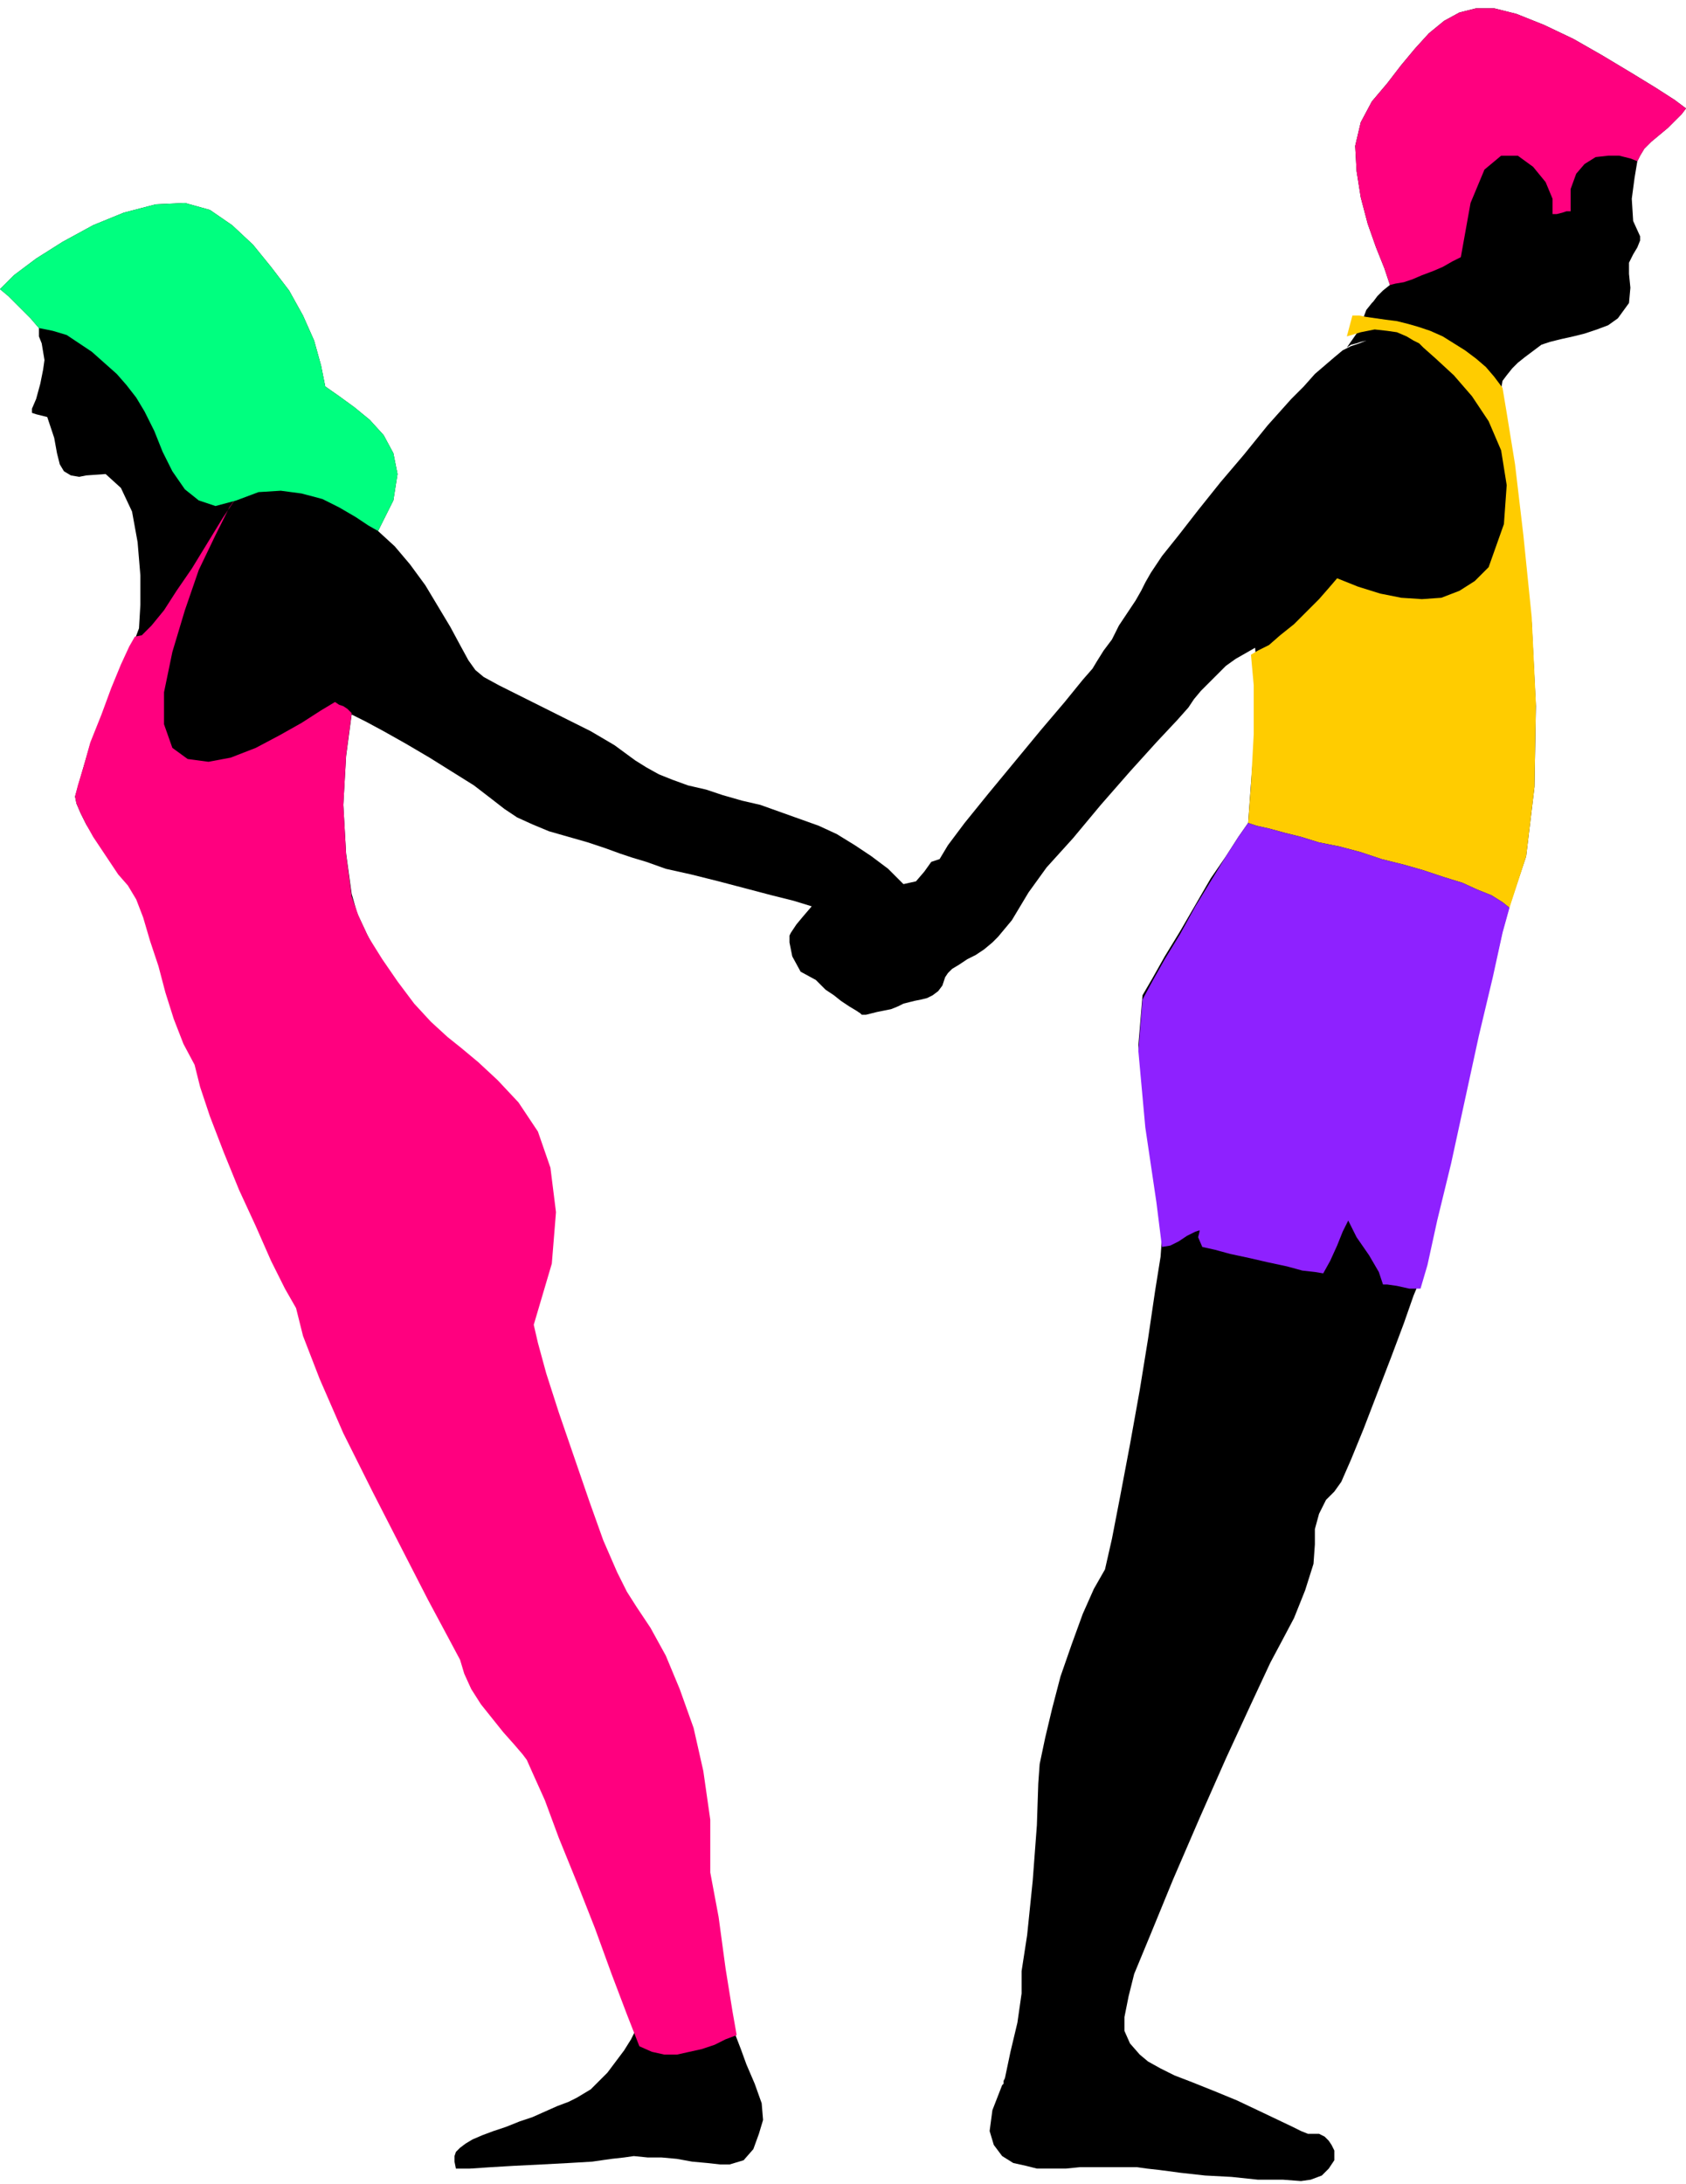 <svg xmlns="http://www.w3.org/2000/svg" width="1.213in" height="1.571in" fill-rule="evenodd" stroke-linecap="round" preserveAspectRatio="none" viewBox="0 0 1213 1571"><style>.pen1{stroke:none}</style><path d="m983 245-5 2-6 2-6 3-6 5-7 6-7 6-8 9-9 9-17 19-17 21-17 20-16 20-14 18-12 15-8 12-4 7-3 6-4 7-6 9-6 9-5 10-6 8-5 8-3 5-7 8-13 16-17 20-19 23-19 23-17 21-12 16-6 10-6 2-5 7-6 7-9 2-11-11-12-9-12-8-13-8-13-6-14-5-14-5-14-5-13-3-14-4-12-4-13-3-11-4-10-4-9-5-8-5-15-11-17-10-18-9-18-9-16-8-14-7-11-6-6-5-5-7-6-11-7-13-9-15-9-15-11-15-11-13-12-11 11-22 3-19-3-15-7-13-10-11-11-9-11-8-10-7-3-15-5-18-8-18-10-18-13-17-13-16-15-14-16-11-18-5-21 1-23 6-22 9-22 12-19 12-16 12-10 10 6 5 8 8 8 8 6 7v6l2 5 1 6 1 6-1 7-2 10-3 11-3 7v3l3 1 4 1 4 1 2 6 3 9 2 11 2 8 3 5 5 3 6 1 5-1 14-1 11 10 8 17 4 22 2 24v21l-1 17-3 8-4 7-6 13-7 17-7 19-8 19-5 17-4 14-2 7 1 5 3 7 4 8 5 8 6 9 6 9 6 9 7 7 6 9 5 14 5 16 6 18 5 19 6 19 7 17 8 15 4 15 7 21 10 25 11 26 12 26 11 24 10 20 8 14 5 19 12 31 17 38 21 41 21 41 19 36 15 27 8 15 3 10 5 10 7 10 8 11 8 9 8 9 6 6 3 5 4 9 9 19 10 26 13 31 13 33 12 32 11 29 9 22-2 7-4 8-5 8-6 8-6 8-7 7-5 5-5 3-5 3-6 3-8 3-9 4-9 4-9 3-10 4-9 3-8 3-7 3-5 3-4 3-3 3-1 3v4l1 5h10l15-1 17-1 20-1 19-1 17-1 14-2 9-1 7-1 10 1h10l11 1 11 2 11 1 9 1h7l10-3 7-8 4-11 3-10-1-12-5-14-6-14-4-11-5-13-9-18-7-17v-13l-2-11-1-18-2-24-4-26v-37l-5-33-8-30-10-26-11-22-11-19-9-14-8-10-7-14-9-22-10-29-10-32-9-31-8-28-6-22-3-13 13-43 3-37-4-31-10-26-14-22-15-17-14-13-12-9-10-8-11-11-11-14-11-16-10-16-9-17-7-15-4-14-4-29-2-35 2-35 4-30 10 5 13 7 16 9 17 10 16 10 16 10 13 10 9 7 9 6 11 5 12 5 14 4 14 4 12 4 11 4 9 3 10 3 14 5 18 4 20 5 19 5 19 5 16 4 13 4-6 7-5 6-4 6-1 2v5l2 10 6 11 11 6 3 3 4 4 6 4 5 4 6 4 5 3 3 2 1 1h3l4-1 4-1 5-1 5-1 5-2 4-2 4-1 4-1 5-1 4-1 4-2 4-3 3-4 2-6 2-3 3-3 5-3 6-4 6-3 6-4 6-5 4-4 5-6 5-6 3-5 3-5 6-10 13-18 19-21 20-24 21-24 19-21 15-16 8-9 4-6 5-6 6-6 6-6 6-6 7-5 7-4 7-4 2 23-2 37-3 38-2 28-7 10-9 14-11 16-11 19-11 19-11 18-9 16-7 12-3 36 5 54 8 53 4 31-1 14-4 25-5 34-6 37-7 39-7 37-6 31-5 22-8 14-8 18-8 22-8 23-6 23-5 21-4 19-1 14-1 30-3 40-4 39-4 26v16l-3 21-5 21-4 19-1 2v2l-1 1-7 18-2 15 3 10 6 8 8 5 9 2 8 2h21l10-1h41l7 1 9 1 15 2 18 2 19 1 19 2h18l13 1 7-1 8-3 5-5 4-6v-7l-2-4-2-3-3-3-4-2h-8l-5-2-6-3-21-10-19-9-17-7-15-6-13-5-10-5-9-5-6-5-7-8-4-9v-10l3-15 4-16 12-29 16-39 19-44 19-43 18-39 14-30 8-15 9-17 8-20 6-19 1-14v-11l3-11 5-10 6-6 5-7 7-16 9-22 10-26 10-26 9-24 7-20 5-12 5-17 7-31 10-40 10-45 10-45 10-41 7-31 5-18 12-36 6-50 1-58-3-60-6-58-6-50-6-37-3-17-1-6 1-6 3-4 4-5 4-4 5-4 4-3 4-3 4-3 6-2 8-2 9-2 8-2 9-3 8-3 7-5 8-11 1-11-1-10v-8l3-6 3-5 2-5v-3l-5-11-1-16 2-15 2-12 2-4 3-5 5-5 6-5 6-5 5-5 5-5 3-4-8-6-14-9-18-11-20-12-21-12-21-10-20-8-16-4h-13l-12 3-11 6-11 9-10 11-10 12-10 13-11 13-8 15-4 17 1 18 3 19 5 19 6 17 6 15 4 12-5 4-4 4-3 4-1 1-4 5-3 8-4 9-7 10 3-2 4-1 3-1 4-1z" class="pen1" style="fill:#000"/><path d="m97 458-4 7-6 13-7 17-7 19-8 20-5 18-4 13-2 8 1 5 3 7 4 8 5 9 6 9 6 9 6 9 7 8 6 10 5 13 5 17 6 18 5 19 6 19 7 18 8 15 4 16 7 21 10 26 11 27 12 26 11 25 10 20 8 14 5 20 12 31 17 39 21 42 21 41 19 37 15 28 8 15 3 10 5 11 7 11 8 10 8 10 8 9 6 7 3 4 4 9 9 20 10 27 13 32 13 33 12 33 11 29 9 23 9 4 9 2h9l9-2 9-2 9-3 8-4 8-3-3-17-5-31-5-37-6-32v-38l-5-35-7-31-10-28-10-24-11-20-10-15-7-11-7-14-10-23-10-28-11-32-11-32-9-28-6-22-3-13 13-44 3-37-4-32-9-26-14-21-15-16-14-13-12-10-10-8-12-11-12-13-12-16-11-16-10-16-7-15-5-14-4-30-2-36 2-36 4-30-3-3-3-2-3-1-3-2-10 6-14 9-16 9-17 9-18 7-16 3-15-2-11-8-6-17v-23l6-29 9-30 10-29 12-25 10-20 7-10-12 18-11 18-11 18-11 16-9 14-9 11-7 7-5 1zm903-253-4-12-6-15-6-17-5-19-3-19-1-18 4-17 8-15 11-13 10-13 10-12 10-11 11-9 11-6 12-3h13l16 4 20 8 21 10 21 12 20 12 18 11 14 9 8 6-3 4-5 5-5 5-6 5-6 5-5 5-3 5-2 4-5-2-8-2h-8l-9 1-8 5-6 7-4 11v16h-3l-3 1-4 1h-3v-11l-5-12-9-11-11-8h-12l-12 10-10 24-7 39-6 3-7 4-7 3-8 3-7 3-6 2-6 1-4 1z" class="pen1" style="fill:#ff007f"/><path d="m969 242 10-3 10-2 9 1 7 1 7 3 5 3 4 2 3 3 9 8 13 12 13 15 12 18 9 21 4 25-2 28-11 31-10 10-11 7-13 5-14 1-15-1-15-3-16-5-15-6-6 7-7 8-9 9-9 9-10 8-8 7-8 4-5 3 2 22v35l-2 37-2 27 6 2 9 2 11 3 12 3 13 4 15 3 15 4 15 5 16 4 14 4 15 5 13 4 11 5 10 4 8 5 5 4 12-37 6-50 1-60-3-62-6-59-6-51-6-37-3-18-6-8-6-7-7-6-8-6-8-5-8-5-9-4-9-3-7-2-8-2-8-1-7-1-7-1-5-1h-5l-4 15z" class="pen1" style="fill:#fc0"/><path d="m1022 927 5-17 7-32 10-41 10-46 10-46 10-42 7-32 5-18-5-4-8-5-10-4-11-5-13-4-15-5-14-4-16-4-15-5-15-4-15-3-13-4-12-3-11-3-9-2-6-2-7 10-9 14-11 18-11 18-11 20-11 18-9 16-7 13-3 37 5 55 8 54 4 32 6-1 6-3 6-4 6-3 3-1v1l-1 4 3 7 9 2 11 3 14 3 13 3 14 3 11 3 9 1 6 1 5-9 5-11 4-10 4-8 6 12 9 13 7 12 3 9h3l7 1 9 2h8z" class="pen1" style="fill:#8e21ff"/><path d="m28 236-6-7-8-8-8-8-6-5 10-10 16-12 19-12 22-12 22-9 23-6 21-1 18 5 16 11 15 14 13 16 13 17 10 18 8 18 5 18 3 15 10 7 11 8 11 9 10 11 7 13 3 15-3 19-11 22-7-4-9-6-12-7-12-6-15-4-15-2-16 1-16 6-15 4-12-4-10-8-9-13-7-14-6-15-7-14-6-10-7-9-7-8-9-8-9-8-9-6-9-6-10-3-10-2z" class="pen1" style="fill:#00ff7f"/></svg>
